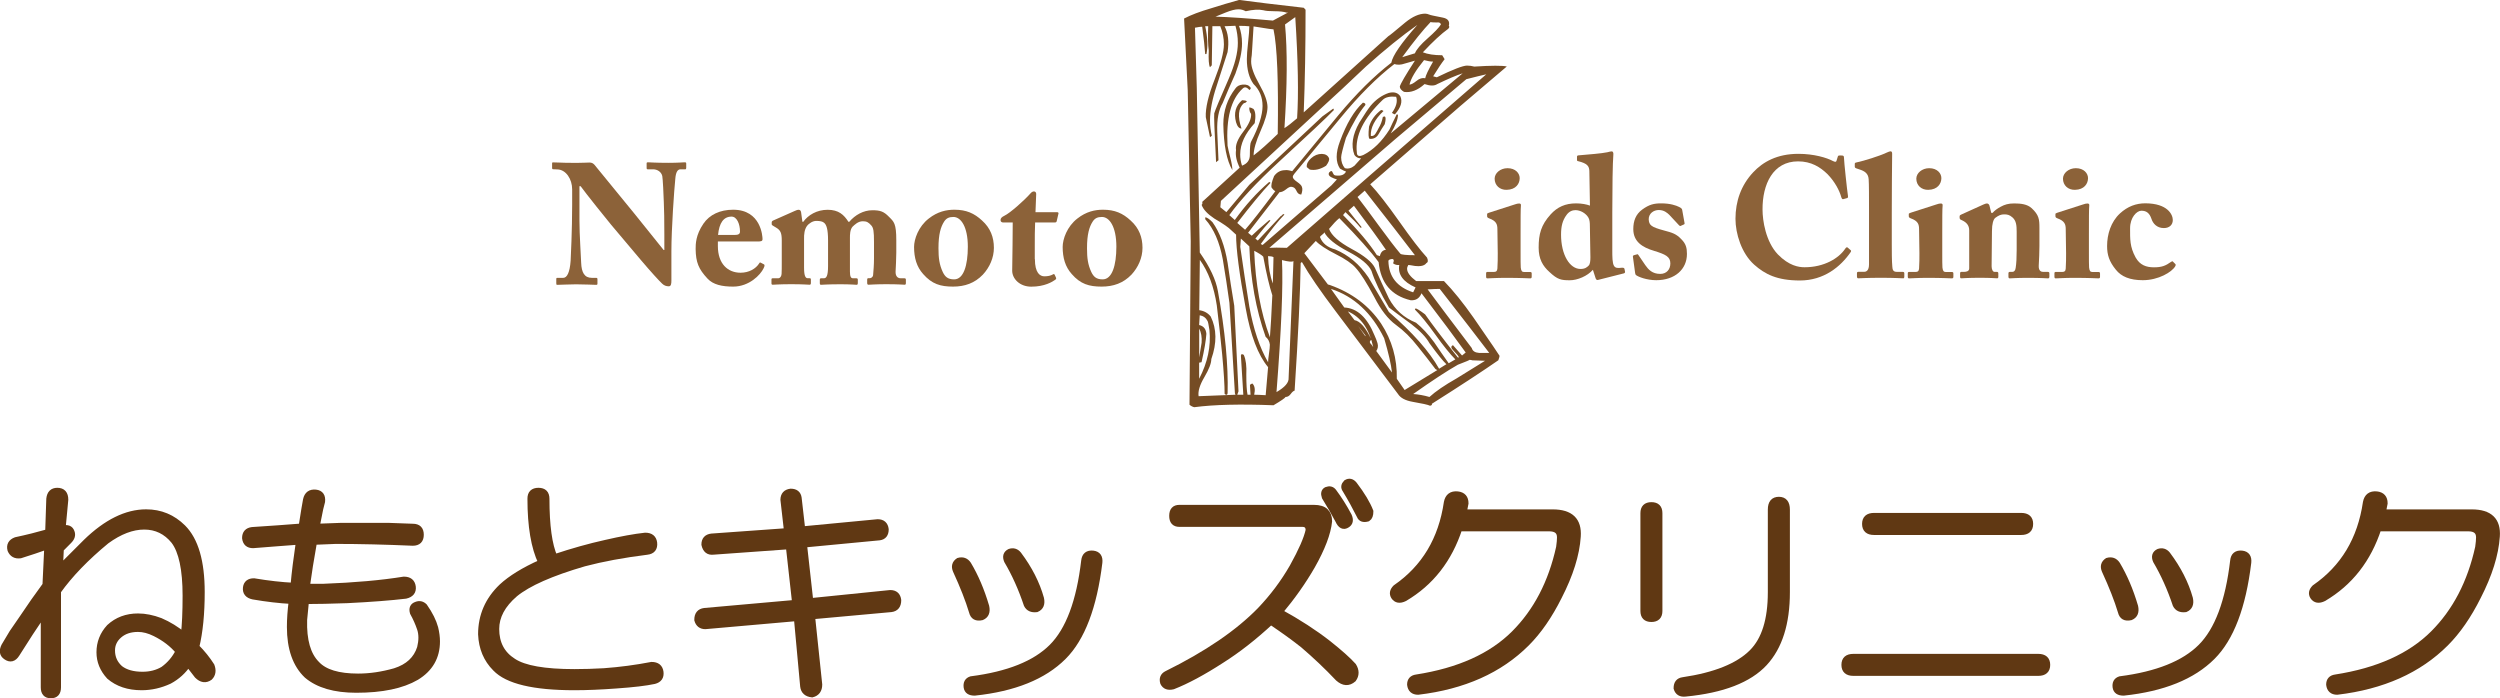 <?xml version="1.0" encoding="utf-8"?>
<!-- Generator: Adobe Illustrator 27.9.4, SVG Export Plug-In . SVG Version: 9.03 Build 54784)  -->
<svg version="1.1" id="レイヤー_1" xmlns="http://www.w3.org/2000/svg" xmlns:xlink="http://www.w3.org/1999/xlink" x="0px"
	 y="0px" viewBox="0 0 424.97 118.71" style="enable-background:new 0 0 424.97 118.71;" xml:space="preserve">
<style type="text/css">
	.st0{fill:#603813;stroke:#603813;}
	.st1{fill:#754C24;}
	.st2{fill:#8C6239;}
</style>
<g>
	<path class="st0" d="M8.37,84.79c0.1-0.92,0.56-1.37,1.37-1.37c0.92,0,1.37,0.51,1.37,1.53l-0.46,4.88c0.81-0.2,1.32,0,1.53,0.61
		c0.2,0.51,0.05,1.02-0.46,1.52l-1.37,1.38l-0.15,3.2l4.42-4.42c3.46-3.36,6.87-5.04,10.22-5.04c2.44,0,4.52,0.87,6.26,2.59
		c2.14,2.14,3.2,5.8,3.2,10.99c0,3.66-0.31,6.76-0.92,9.3c1.02,1.02,1.88,2.09,2.59,3.21c0.31,0.81,0.2,1.48-0.3,1.98
		c-0.71,0.51-1.43,0.4-2.14-0.31l-1.53-1.98c-0.82,1.22-1.88,2.19-3.2,2.9c-1.53,0.71-3.1,1.07-4.73,1.07
		c-2.24,0-4.07-0.61-5.49-1.83c-1.12-1.22-1.68-2.59-1.68-4.12c0-1.62,0.56-3.05,1.68-4.27c1.32-1.22,2.95-1.83,4.88-1.83
		c1.22,0,2.49,0.26,3.81,0.76c1.42,0.61,2.75,1.43,3.97,2.44c0.2-1.73,0.3-3.97,0.3-6.71c0-4.47-0.66-7.58-1.98-9.31
		c-1.32-1.62-3-2.44-5.04-2.44c-2.04,0-4.17,0.81-6.41,2.44c-3.46,2.85-6.21,5.7-8.24,8.54v16.33c0,0.92-0.41,1.37-1.22,1.37
		c-0.82,0-1.22-0.46-1.22-1.37v-12.66c-1.53,2.24-3.05,4.58-4.58,7.02c-0.51,0.81-1.12,0.97-1.83,0.46
		c-0.61-0.41-0.71-1.02-0.31-1.83l1.37-2.29l1.68-2.44l1.98-2.9l1.98-2.75l0.31-6.56c-1.43,0.51-2.95,1.02-4.58,1.53
		c-0.82,0.1-1.37-0.2-1.68-0.92c-0.21-0.81,0.1-1.37,0.92-1.68c1.93-0.41,3.76-0.87,5.49-1.37L8.37,84.79z M20.27,107.98
		c-0.82,0.71-1.22,1.58-1.22,2.59c0,1.22,0.46,2.24,1.37,3.05c0.92,0.71,2.19,1.07,3.81,1.07c1.32,0,2.49-0.3,3.51-0.91
		c1.12-0.81,1.98-1.83,2.59-3.05c-1.02-1.22-2.34-2.24-3.97-3.05c-1.02-0.51-1.98-0.76-2.9-0.76
		C22.16,106.92,21.09,107.27,20.27,107.98z"/>
	<path class="st0" d="M52.01,84.95c0.2-0.92,0.76-1.32,1.68-1.22c0.81,0.1,1.17,0.61,1.07,1.53l-0.31,1.22l-0.61,3.05l4.12-0.15
		h8.09l4.12,0.15c0.92,0,1.37,0.46,1.37,1.37c0,0.92-0.46,1.37-1.37,1.37c-4.58-0.2-8.95-0.31-13.12-0.31l-3.66,0.15
		c-0.51,2.85-0.92,5.39-1.22,7.63h2.75c5.39-0.2,9.97-0.61,13.73-1.22c0.92,0,1.42,0.41,1.53,1.22c0.1,0.81-0.31,1.32-1.22,1.53
		c-2.54,0.3-5.85,0.56-9.92,0.76c-2.85,0.1-5.19,0.15-7.02,0.15l-0.31,3.2c-0.1,3.46,0.61,5.95,2.14,7.48
		c1.32,1.43,3.66,2.14,7.02,2.14c2.03,0,4.12-0.31,6.26-0.92c2.24-0.71,3.66-2.03,4.27-3.97c0.3-1.22,0.3-2.29,0-3.21
		c-0.31-0.92-0.71-1.83-1.22-2.75c-0.21-0.71,0-1.17,0.61-1.37c0.51-0.2,0.97-0.1,1.37,0.3c0.92,1.32,1.53,2.54,1.83,3.66
		c0.2,0.82,0.3,1.58,0.3,2.29c0,2.65-1.17,4.68-3.51,6.1c-2.44,1.42-5.85,2.13-10.22,2.13c-3.66,0-6.46-0.81-8.39-2.44
		c-1.93-1.83-2.9-4.58-2.9-8.24c0-1.32,0.1-2.8,0.31-4.42c-2.04-0.1-4.22-0.36-6.56-0.76c-0.92-0.2-1.32-0.71-1.22-1.53
		c0.1-0.71,0.56-1.07,1.37-1.07c2.44,0.41,4.68,0.66,6.71,0.76c0.2-2.24,0.51-4.73,0.92-7.48l-3.97,0.3l-3.81,0.3
		c-0.82,0-1.27-0.4-1.37-1.22c0-0.81,0.41-1.27,1.22-1.37l4.42-0.3l3.97-0.3l0.46-2.9L52.01,84.95z"/>
	<path class="st0" d="M91.53,83.42c0.92,0,1.37,0.46,1.37,1.37c0,4.58,0.46,7.88,1.37,9.92c3.05-1.02,5.95-1.83,8.7-2.44
		c2.64-0.61,4.88-1.02,6.71-1.22c0.92,0,1.42,0.41,1.53,1.22c0.1,0.91-0.31,1.43-1.22,1.53c-4.07,0.51-7.63,1.17-10.68,1.98
		c-5.6,1.63-9.51,3.36-11.75,5.19c-2.14,1.83-3.2,3.81-3.2,5.95c0,2.44,0.97,4.27,2.9,5.49c1.83,1.22,5.29,1.83,10.38,1.83
		c1.63,0,3.3-0.05,5.03-0.15c2.75-0.2,5.44-0.56,8.09-1.07c0.92,0,1.42,0.41,1.53,1.22c0.1,0.81-0.25,1.32-1.07,1.53
		c-1.43,0.31-3.56,0.56-6.41,0.76c-2.65,0.2-5.04,0.3-7.17,0.3c-6.92,0-11.39-1.07-13.43-3.21c-1.53-1.53-2.34-3.46-2.44-5.8
		c0-3.15,1.17-5.85,3.51-8.09c1.53-1.42,3.76-2.8,6.71-4.12c-1.22-2.54-1.83-6.15-1.83-10.83C90.15,83.88,90.61,83.42,91.53,83.42z"
		/>
	<path class="st0" d="M134.4,83.57c0.81,0,1.27,0.36,1.37,1.07l0.61,5.34l12.82-1.22c0.81,0,1.27,0.41,1.37,1.22
		c0,0.82-0.36,1.27-1.07,1.37l-12.82,1.22l1.07,9.61l13.58-1.38c0.81,0,1.27,0.41,1.37,1.22c0,0.92-0.41,1.43-1.22,1.53l-13.43,1.22
		l1.22,11.6c0,0.91-0.41,1.47-1.22,1.68c-0.92-0.1-1.43-0.56-1.53-1.37l-1.07-11.6l-15.56,1.37c-0.71,0-1.17-0.36-1.37-1.07
		c0-0.92,0.4-1.42,1.22-1.53l15.41-1.37l-1.07-9.61l-12.82,0.92c-0.82,0.1-1.32-0.3-1.53-1.22c0-0.81,0.41-1.27,1.22-1.37
		l12.82-0.92l-0.61-5.34C133.18,84.13,133.59,83.68,134.4,83.57z"/>
	<path class="st0" d="M162.93,95.32c0.71-0.2,1.27,0,1.68,0.61c1.22,2.04,2.24,4.42,3.05,7.17c0.2,0.92-0.05,1.53-0.76,1.83
		c-0.92,0.21-1.48-0.1-1.68-0.92c-0.61-2.03-1.53-4.37-2.75-7.02C162.17,96.29,162.32,95.73,162.93,95.32z M185.82,94.1
		c0.81,0.1,1.17,0.61,1.07,1.53c-0.92,7.53-2.95,12.87-6.1,16.02c-3.36,3.36-8.39,5.39-15.11,6.1c-0.82,0-1.27-0.3-1.37-0.92
		c-0.1-0.71,0.15-1.17,0.76-1.37c6.31-0.81,10.88-2.64,13.73-5.49c2.85-2.85,4.68-7.73,5.49-14.65
		C184.39,94.41,184.9,94,185.82,94.1z M171.63,93.79c0.61-0.2,1.12-0.05,1.53,0.46c1.83,2.44,3.1,4.94,3.81,7.48
		c0.2,0.92-0.05,1.53-0.76,1.83c-0.81,0.1-1.37-0.15-1.68-0.76c-0.92-2.75-2.04-5.24-3.36-7.48
		C170.87,94.61,171.02,94.1,171.63,93.79z"/>
	<path class="st0" d="M223.35,86.32c0.91,0,1.58,0.21,1.98,0.61c0.41,0.41,0.61,0.97,0.61,1.68c-0.21,2.04-1.17,4.58-2.9,7.63
		c-1.53,2.65-3.36,5.24-5.49,7.78c3.15,1.73,5.9,3.51,8.24,5.34c1.93,1.53,3.36,2.8,4.27,3.81c0.51,0.81,0.51,1.58,0,2.29
		c-0.82,0.71-1.68,0.66-2.59-0.15c-1.93-2.04-3.92-3.91-5.95-5.65c-1.53-1.22-3.36-2.54-5.49-3.97c-2.85,2.65-5.65,4.83-8.39,6.56
		c-3.15,2.04-5.9,3.51-8.24,4.43c-0.82,0.2-1.37,0-1.68-0.61c-0.21-0.71,0-1.22,0.61-1.53c6.81-3.36,12.1-6.96,15.87-10.83
		c2.14-2.24,3.97-4.68,5.49-7.32c1.53-2.75,2.44-4.83,2.75-6.26c0-0.71-0.36-1.07-1.07-1.07h-20.9c-0.82,0-1.22-0.46-1.22-1.37
		c0-0.91,0.4-1.37,1.22-1.37H223.35z M225.18,84.49c-0.21-0.61-0.1-1.02,0.31-1.22c0.51-0.2,0.92-0.1,1.22,0.3
		c0.91,1.22,1.78,2.59,2.59,4.12c0.31,0.71,0.2,1.22-0.3,1.53c-0.61,0.41-1.12,0.15-1.53-0.76C226.76,87.13,226,85.81,225.18,84.49z
		 M228.69,83.27c-0.3-0.41-0.25-0.81,0.15-1.22c0.51-0.31,0.96-0.2,1.37,0.3c1.32,1.73,2.24,3.26,2.75,4.58
		c0,0.61-0.15,1.02-0.46,1.22c-0.71,0.2-1.17,0.05-1.37-0.46C230.42,86.27,229.61,84.79,228.69,83.27z"/>
	<path class="st0" d="M247.76,84.03c0.92,0.1,1.37,0.61,1.37,1.53l-0.3,1.53h15.11c3.05,0,4.47,1.37,4.27,4.12
		c-0.2,3.05-1.27,6.46-3.2,10.22c-1.63,3.26-3.46,5.9-5.49,7.93c-4.58,4.58-10.73,7.32-18.46,8.24c-0.82,0-1.27-0.41-1.37-1.22
		c0-0.71,0.36-1.12,1.07-1.22c7.22-1.12,12.76-3.61,16.63-7.48c3.76-3.76,6.31-8.64,7.63-14.65c0.1-0.71,0.15-1.27,0.15-1.68
		c0-1.02-0.61-1.53-1.83-1.53h-15.26c-1.73,5.29-4.83,9.26-9.31,11.9c-0.82,0.41-1.43,0.3-1.83-0.3c-0.31-0.51-0.21-1.02,0.3-1.53
		c4.88-3.36,7.78-8.19,8.7-14.5C246.14,84.39,246.75,83.93,247.76,84.03z"/>
	<path class="st0" d="M280.72,85.86c0.92,0,1.37,0.46,1.37,1.37v16.63c0,0.91-0.46,1.37-1.37,1.37c-0.92,0-1.37-0.46-1.37-1.37
		V87.23C279.35,86.32,279.81,85.86,280.72,85.86z M302.39,84.95c0.91,0,1.37,0.56,1.37,1.68v14.04c0,5.29-1.27,9.3-3.81,12.05
		c-2.65,2.85-7.12,4.58-13.43,5.19c-0.82,0.1-1.32-0.21-1.53-0.92c0-0.82,0.36-1.27,1.07-1.37c5.49-0.81,9.41-2.39,11.75-4.73
		c2.14-2.13,3.2-5.54,3.2-10.22V86.62C301.01,85.51,301.47,84.95,302.39,84.95z"/>
	<path class="st0" d="M346.48,111.65c1.01,0,1.53,0.46,1.53,1.37c0,0.91-0.51,1.37-1.53,1.37h-31.43c-1.02,0-1.53-0.46-1.53-1.37
		c0-0.92,0.51-1.37,1.53-1.37H346.48z M343.58,87.69c1.02,0,1.53,0.46,1.53,1.37c0,0.92-0.51,1.38-1.53,1.38h-25.02
		c-1.02,0-1.53-0.46-1.53-1.38c0-0.91,0.51-1.37,1.53-1.37H343.58z"/>
	<path class="st0" d="M358.23,95.32c0.71-0.2,1.27,0,1.68,0.61c1.22,2.04,2.24,4.42,3.05,7.17c0.2,0.92-0.05,1.53-0.76,1.83
		c-0.92,0.21-1.48-0.1-1.68-0.92c-0.61-2.03-1.53-4.37-2.75-7.02C357.47,96.29,357.62,95.73,358.23,95.32z M381.12,94.1
		c0.81,0.1,1.17,0.61,1.07,1.53c-0.91,7.53-2.95,12.87-6.1,16.02c-3.36,3.36-8.39,5.39-15.1,6.1c-0.82,0-1.27-0.3-1.37-0.92
		c-0.1-0.71,0.15-1.17,0.76-1.37c6.3-0.81,10.88-2.64,13.73-5.49c2.85-2.85,4.68-7.73,5.49-14.65C379.69,94.41,380.2,94,381.12,94.1
		z M366.93,93.79c0.61-0.2,1.12-0.05,1.53,0.46c1.83,2.44,3.1,4.94,3.81,7.48c0.2,0.92-0.05,1.53-0.76,1.83
		c-0.82,0.1-1.37-0.15-1.68-0.76c-0.92-2.75-2.04-5.24-3.36-7.48C366.16,94.61,366.31,94.1,366.93,93.79z"/>
	<path class="st0" d="M404,84.03c0.92,0.1,1.37,0.61,1.37,1.53l-0.3,1.53h15.1c3.05,0,4.48,1.37,4.27,4.12
		c-0.21,3.05-1.27,6.46-3.2,10.22c-1.63,3.26-3.46,5.9-5.49,7.93c-4.58,4.58-10.73,7.32-18.46,8.24c-0.82,0-1.27-0.41-1.37-1.22
		c0-0.71,0.36-1.12,1.07-1.22c7.22-1.12,12.76-3.61,16.63-7.48c3.76-3.76,6.31-8.64,7.63-14.65c0.1-0.71,0.15-1.27,0.15-1.68
		c0-1.02-0.61-1.53-1.83-1.53h-15.26c-1.73,5.29-4.83,9.26-9.31,11.9c-0.82,0.41-1.43,0.3-1.83-0.3c-0.31-0.51-0.21-1.02,0.3-1.53
		c4.88-3.36,7.78-8.19,8.7-14.5C402.37,84.39,402.98,83.93,404,84.03z"/>
</g>
<g>
	<path class="st1" d="M256.14,11.3l-7.91,6.73l-15.31,13.3c1.3,1.38,2.94,3.49,4.93,6.31c1.99,2.83,3.56,4.88,4.73,6.15
		c0.21,0.5,0.17,0.8-0.1,0.92c-0.2,0.28-0.51,0.44-0.92,0.5c-0.21,0.05-0.55,0.05-1.03,0c-0.62-0.11-1-0.17-1.13-0.17
		c-0.14,0.22-0.21,0.44-0.21,0.66c0,0.61,0.51,1.3,1.54,2.08h4.73c1.57,1.61,3.25,3.69,5.03,6.23c2.95,4.27,4.42,6.43,4.42,6.48
		c0,0.11-0.07,0.36-0.21,0.75c-2.47,1.72-6.23,4.19-11.3,7.4c0.07,0.17-0.04,0.28-0.31,0.33c-0.34-0.17-1.34-0.39-2.98-0.67
		c-1.23-0.22-2.05-0.66-2.47-1.33l-10.58-14.04c-2.6-3.44-4.52-6.23-5.75-8.39l-0.21,0.17c-0.07,4.88-0.41,12.1-1.03,21.69
		c-0.21,0.05-0.43,0.25-0.67,0.58c-0.24,0.33-0.53,0.5-0.87,0.5c-0.07,0.17-0.75,0.64-2.05,1.41c-5.69-0.22-10.17-0.11-13.46,0.33
		c-0.27-0.05-0.55-0.19-0.82-0.42l0.21-27.76l-0.51-25.68l-0.62-12.21c1.16-0.61,2.71-1.19,4.62-1.75c1.57-0.5,3.15-0.97,4.73-1.41
		c2.46,0.33,6.13,0.78,10.99,1.33l0.31,0.33c0,6.26-0.1,12.08-0.31,17.45L236,6.15c0.14-0.05,1.09-0.83,2.88-2.33
		c1.23-1,2.36-1.5,3.39-1.5c0.2,0,0.44,0.06,0.72,0.17c0.07,0.06,0.82,0.22,2.26,0.5c0.89,0.17,1.23,0.64,1.03,1.41
		c0.14,0.11,0.1,0.28-0.1,0.5c-1.16,0.83-2.6,2.16-4.31,3.99c0.82,0.33,1.92,0.5,3.29,0.5l0.41,0.67c-0.48,0.61-1.13,1.58-1.95,2.91
		l0.62,0.17c2.74-1.33,4.45-1.99,5.14-1.99c0.41,0,0.82,0.06,1.23,0.17C253.54,11.13,255.39,11.13,256.14,11.3z M215.56,62.41
		c-1.71-2.05-2.98-5.37-3.8-9.97c-1.09-5.87-1.64-10.06-1.64-12.55l-0.82-0.75c-0.41-0.44-1.37-1.11-2.88-1.99
		c-1.17-0.78-1.89-1.55-2.16-2.33c0.14-0.11,0.17-0.28,0.1-0.5c1.44-1.33,3.56-3.27,6.37-5.82c-0.55-1.11-0.75-2.11-0.62-2.99
		c-0.14-0.83,0.27-1.87,1.23-3.12c0.96-1.25,1.4-2.26,1.33-3.04c-0.21-0.22-0.31-0.58-0.31-1.08c0.21,0,0.44,0.08,0.72,0.25
		c0.34,0.44,0.41,1.25,0.21,2.41c-1.64,1.77-2.47,3.54-2.47,5.32c0,0.66,0.1,1.3,0.31,1.91c0.89-0.33,1.33-0.94,1.33-1.83
		c0-1.27,0.07-2.02,0.21-2.24c1.3-2.49,1.95-4.52,1.95-6.07c0-1.5-0.51-2.74-1.54-3.74c-0.75-1.05-1.13-2.46-1.13-4.24
		c0-0.61,0.07-1.55,0.21-2.83c0.14-1.27,0.21-2.19,0.21-2.74c-0.41-0.05-1-0.08-1.75-0.08c0.34,0.94,0.51,1.94,0.51,2.99
		c0,1.44-0.38,3.16-1.13,5.15c-0.76,1.66-1.47,3.33-2.16,4.99c-0.69,1.16-0.99,2.77-0.92,4.82l0.21,4.9l-0.41,0.33
		c-0.27-5.21-0.38-7.98-0.31-8.31c0.14-0.5,0.96-2.46,2.47-5.9c1.03-2.38,1.54-4.4,1.54-6.07c0-1-0.14-1.96-0.41-2.91l-1.85,0.08
		c0.62,1.16,0.79,2.63,0.51,4.4c-0.62,1.94-1.23,3.85-1.85,5.73c-0.76,2.27-1.13,4.24-1.13,5.9c0,0.89,0.1,1.75,0.31,2.58
		l-0.31,0.25l-0.72-3.41c-0.07-1.55,0.43-3.67,1.49-6.36c1.06-2.69,1.59-4.7,1.59-6.02c0-1.05-0.2-2.08-0.62-3.08
		c-0.27,0-0.72,0-1.34,0l-0.1,6.65l-0.31,0.33c-0.2-0.39-0.27-1.33-0.2-2.82c-0.14-0.94-0.17-2.33-0.1-4.16h-0.51
		c0.41,1.88,0.48,3.46,0.21,4.74h-0.21c-0.07-1.05-0.24-2.6-0.51-4.65c-0.27,0-0.69,0.06-1.23,0.17l0.31,10.22l0.51,28
		c1.71,2.44,2.74,4.63,3.08,6.56c1.23,6.81,1.78,12.6,1.65,17.37l-0.1,0.25c-0.21,0-0.34-0.05-0.41-0.17c0-1.5-0.14-3.71-0.41-6.65
		c-0.27-2.77-0.58-5.57-0.92-8.39c-0.48-3.16-1.44-5.73-2.88-7.73l-0.1,8.56c0.82,0.11,1.47,0.47,1.95,1.08
		c1.03,2.11,1.06,4.52,0.1,7.23c0,0.72-0.4,1.74-1.18,3.07c-0.79,1.33-1.11,2.41-0.98,3.24l6.27-0.25l-0.1-0.25
		c-0.2-3.38-0.51-8.5-0.93-15.37c-0.34-2.49-0.72-4.96-1.13-7.4c-0.55-2.94-1.54-5.21-2.98-6.81v-0.33c0.27,0,0.68,0.28,1.23,0.83
		c1.23,1.72,2.09,4.02,2.57,6.9c0.34,2.44,0.72,4.88,1.13,7.31l0.72,14.54l-0.21,0.58c0.62,0,0.96,0,1.03,0l-0.41-6.65l0.1-0.25
		c0.2,0,0.34,0.06,0.41,0.17c0.34,0.78,0.48,1.88,0.41,3.32c0,1.61,0.07,2.74,0.21,3.41h0.51l-0.1-1.66
		c0.07-0.11,0.21-0.19,0.41-0.25c0.41,0.39,0.51,1.03,0.31,1.91c0.48,0,1.13,0.03,1.95,0.08L215.56,62.41z M205.59,56.09
		c-0.14-0.89-0.24-1.38-0.31-1.5c-0.27-0.55-0.72-0.89-1.34-1l-0.1,1.66c0.75,0.17,1.16,0.66,1.23,1.5
		c-0.07,1.11-0.34,2.71-0.82,4.82l-0.41,0.08v2.74C205.28,61.63,205.87,58.87,205.59,56.09z M203.85,60.75
		c0.14-0.83,0.27-1.66,0.41-2.49c0.07-0.94-0.07-1.75-0.41-2.41V60.75z M219.36,1.91c-0.07,0.11-0.27,0.2-0.62,0.25
		c-0.48-0.17-1.17-0.25-2.05-0.25c-0.89,0-1.54-0.05-1.95-0.17c-0.76-0.17-1.75-0.11-2.98,0.17c-0.41-0.22-0.82-0.33-1.23-0.33
		c-0.55,0-1.27,0.18-2.16,0.54c-0.89,0.36-1.47,0.6-1.75,0.71c2.19,0.06,5.45,0.28,9.76,0.67L219.36,1.91z M240.93,4.24
		c-2.6,1.83-5.51,4.18-8.73,7.06c-2.67,2.55-5.38,5.07-8.12,7.56l-16.54,15.29l-0.1,1.08l1.03,0.83l3.9-4.65l12.43-11.63l1.85-1.33
		l0.1,0.25c-1.23,1.28-4.35,4.21-9.35,8.81c-3.84,3.55-6.64,6.57-8.43,9.06l0.93,0.83c1.78-2.49,3.73-4.65,5.86-6.48l0.21,0.16
		c-1.37,1.44-3.25,3.71-5.65,6.82l1.33,1.16c1.03-1.16,2.74-3.35,5.14-6.56c-0.21-0.11-0.41-0.3-0.62-0.58c-0.14-0.33,0-1,0.41-1.99
		c0.48-0.66,1.1-1,1.85-1c0.27-0.05,0.68,0,1.23,0.17c2.6-3.16,5.2-6.32,7.81-9.47c3.08-3.71,6.1-6.7,9.04-8.97
		C236.72,9.47,238.19,7.34,240.93,4.24z M212.58,14.88c0.07,0.17,0,0.3-0.21,0.42c-0.41-0.5-0.79-0.58-1.13-0.25
		c-1.99,1.83-2.84,5.07-2.57,9.72c0.07,0.39,0.22,1.05,0.46,1.99c0.24,0.94,0.36,1.66,0.36,2.16c-0.96-1.61-1.47-4.21-1.54-7.81
		c0-2.27,0.68-4.29,2.05-6.07c0.27-0.39,0.68-0.61,1.23-0.66C211.86,14.32,212.3,14.49,212.58,14.88z M211.96,17.2
		c-0.14,0.22-0.31,0.33-0.51,0.33c-0.96,0.83-1.1,2.27-0.41,4.32c-0.41,0-0.72-0.36-0.93-1.08c-0.41-1.55-0.07-2.8,1.03-3.74
		C211.48,17.04,211.76,17.09,211.96,17.2z M215.56,61.58c0-0.28,0.05-0.76,0.15-1.46c0.1-0.69,0.15-1.21,0.15-1.54
		c-0.07-0.55-0.31-1-0.72-1.33c-1.64-4.6-2.57-9.72-2.77-15.37l-1.44-1.33l-0.1,1.41c0.48,3.38,0.99,6.76,1.54,10.14
		C213.06,55.93,214.12,59.08,215.56,61.58z M248.64,12.46c-1.03,0.33-2.47,0.94-4.32,1.83c-0.48,0.33-1.2,0.33-2.16,0
		c-1.16,1.05-2.33,1.5-3.49,1.33c-0.48-0.28-0.72-0.58-0.72-0.91c0.14-0.5,0.99-1.97,2.57-4.4l-1.75,0.5
		c-0.62,0.22-1.2,0.25-1.75,0.08c-2.95,2.27-6,5.32-9.14,9.14c-5.07,6.15-7.69,9.32-7.86,9.51c-0.17,0.2-0.26,0.38-0.26,0.54
		c0,0.22,0.24,0.5,0.72,0.83c0.48,0.33,0.75,0.61,0.82,0.83c0.14,0.33,0.1,0.78-0.1,1.33c-0.34,0-0.6-0.18-0.77-0.54
		c-0.17-0.36-0.34-0.58-0.51-0.66c-0.17-0.08-0.32-0.12-0.46-0.12c-0.21,0-0.5,0.15-0.88,0.46c-0.38,0.3-0.74,0.46-1.08,0.46
		l-5.34,6.9l0.62,0.5c0.62-0.61,1.61-1.5,2.98-2.66l0.21,0.08c-0.62,0.66-1.47,1.69-2.57,3.07l0.41,0.33l3.9-4.16
		c0.07,0,0.17-0.08,0.31-0.25c0.14-0.11,0.24-0.11,0.31,0c-1.03,1.05-2.36,2.71-4.01,4.99c0.07,0.06,0.17,0.11,0.31,0.17
		l11.71-10.14l0.92-1l-0.51-0.17c-0.76-0.28-1.03-0.61-0.82-1c0.14-0.17,0.27-0.25,0.41-0.25c0.07,0,0.16,0.12,0.26,0.37
		c0.1,0.25,0.26,0.38,0.46,0.38c0.89,0.11,1.47-0.11,1.75-0.67c-0.2-0.05-0.55-0.22-1.03-0.5c-0.75-1.11-0.75-2.66,0-4.65
		c1.1-2.99,2.4-5.18,3.9-6.56c0.34,0.05,0.48,0.2,0.41,0.41c-1.03,1.22-2.12,3.08-3.29,5.57c-0.55,1.83-0.82,2.94-0.82,3.32
		c0,0.72,0.21,1.33,0.62,1.83c0.55,0.17,1.09,0.03,1.64-0.41c0.34-0.39,0.72-0.8,1.13-1.25c-0.48,0-0.86-0.19-1.13-0.58
		c-0.62-1.61-0.34-3.43,0.82-5.48c0.89-1.44,1.54-2.41,1.95-2.91c0.89-1.05,1.92-1.77,3.08-2.16c0.89-0.22,1.54-0.03,1.95,0.58
		c0.41,0.89,0.1,1.91-0.92,3.07c-0.07,0-0.24-0.08-0.51-0.25c0.75-1.05,0.99-1.97,0.72-2.74c-1.03-0.11-1.78,0.06-2.26,0.5
		c-3.29,3.16-4.76,6.15-4.42,8.97c0,0.61,0.38,0.75,1.13,0.41c1.64-0.83,3.12-2.27,4.42-4.32c0.27-0.61,0.68-1.47,1.23-2.58
		l0.21,0.08c0,0.78-0.41,1.83-1.23,3.16l0.31-0.25L248.64,12.46z M217.2,22.77c0.14-8.97-0.1-14.9-0.72-17.78l-0.72-0.08
		c-0.62-0.11-1.51-0.25-2.67-0.42c-0.2,3.32-0.31,4.96-0.31,4.9c-0.07,0.39-0.1,0.75-0.1,1.08c0,0.94,0.46,2.23,1.39,3.87
		c0.93,1.63,1.39,2.92,1.39,3.86c0,0.94-0.39,2.3-1.18,4.07c-0.79,1.77-1.18,3.16-1.18,4.15C214.12,25.65,215.49,24.43,217.2,22.77z
		 M216.28,50.19c-0.48-1.44-1-3.63-1.54-6.56c-0.27-0.28-0.79-0.61-1.54-1c0.21,5.6,1.1,10.5,2.67,14.71
		C216,55.73,216.14,53.35,216.28,50.19z M216.48,43.71c-0.21-0.11-0.51-0.17-0.93-0.17c0.07,1.83,0.34,3.38,0.82,4.65L216.48,43.71z
		 M252.65,12.63c-0.75,0.17-1.88,0.44-3.39,0.83L237.24,23.6l-21.47,18.53c0.62-0.05,1.61-0.05,2.98,0
		C226.28,35.54,237.58,25.71,252.65,12.63z M219.87,44.38c-0.21,0.17-0.86,0.11-1.95-0.17c0.21,4.32-0.1,11.8-0.93,22.44
		c1.44-0.83,2.12-1.63,2.06-2.41C219.6,51.22,219.87,44.6,219.87,44.38z M220.49,20.11c0.27-4.04,0.17-9.78-0.31-17.2l-1.74,1.25
		c0.41,4.43,0.38,10.3-0.1,17.62C218.88,21.44,219.6,20.89,220.49,20.11z M244.32,62.91l-0.31-0.17c-0.96-1.27-1.95-2.55-2.98-3.82
		c-1.16-1.5-2.41-2.73-3.75-3.7c-1.33-0.97-2.55-2.54-3.65-4.7c-1.3-2.44-2.36-4.1-3.18-4.99c-0.62-0.72-1.75-1.5-3.39-2.33
		c-1.64-0.83-2.77-1.58-3.39-2.24l-1.95,2.08l4.01,5.32l0.31,0.08c3.77,1.33,6.68,3.52,8.73,6.56c1.85,2.83,2.74,5.96,2.67,9.39
		l1.33,1.91L244.32,62.91z M225.93,26.92c0.07,0.28-0.1,0.7-0.51,1.25c-0.96,0.61-1.88,0.83-2.77,0.66
		c-0.07-0.05-0.24-0.19-0.51-0.42c-0.07-0.5,0.17-1,0.72-1.5c0.55-0.5,1.16-0.75,1.85-0.75C225.32,26.18,225.73,26.43,225.93,26.92z
		 M245.87,61.91c-0.55-0.5-1.51-1.69-2.88-3.57c-0.55-1-1.58-2.08-3.08-3.24c-2.26-1.66-3.53-2.6-3.8-2.83
		c-1.44-2.44-2.43-4.51-2.98-6.23c-0.48-1.05-1.8-2.15-3.96-3.28c-2.16-1.13-3.51-2.23-4.06-3.28c0,0.11-0.12,0.25-0.36,0.42
		c-0.24,0.17-0.36,0.3-0.36,0.42c0.41,1.05,1.27,1.74,2.57,2.08c2.26,0.94,4.14,2.52,5.65,4.74c1.16,1.99,2.33,3.96,3.49,5.9
		c4.04,3.49,6.88,6.7,8.53,9.64L245.87,61.91z M249.15,59.92c-1.58-2.21-4.08-5.57-7.5-10.05c-0.07,0.05-0.1,0.11-0.1,0.17
		c-0.34,0.72-0.92,1.05-1.75,1c-3.29-0.78-5.1-2.94-5.45-6.48c-1.3-1.77-3.53-4.27-6.68-7.48c-0.48,0.39-1.06,1-1.75,1.83
		c0.41,1.11,1.7,2.24,3.85,3.41c2.16,1.16,3.48,2.24,3.96,3.24c0.75,1.72,1.54,3.44,2.36,5.15c1.03,1.94,2.57,3.32,4.62,4.15
		c1.03,0.83,2.06,1.94,3.08,3.32c0.82,1.22,1.64,2.41,2.47,3.57l1.13-0.66c-0.89-0.89-2.02-2.29-3.39-4.2
		c-1.37-1.91-2.54-3.34-3.49-4.28l0.1-0.17c0.14-0.05,0.68,0.28,1.64,1c1.16,1.66,3.01,4.1,5.55,7.31h0.21
		c-0.14-0.28-0.38-0.58-0.72-0.91l-0.51-0.58c-0.14-0.28-0.07-0.47,0.21-0.58c0.34,0.39,0.86,0.97,1.54,1.75L249.15,59.92z
		 M236.62,63.32c-0.14-1.33-0.58-3.27-1.33-5.82c-2.12-4.32-5.14-7.12-9.04-8.39l2.26,3.16c2.19,0.11,3.9,1.69,5.14,4.74
		c0.2,0.44,0.38,0.88,0.51,1.33c0.14,0.5,0.07,0.94-0.21,1.33L236.62,63.32z M235.59,42.46c-1.17-1.72-2.98-4.21-5.44-7.48
		l-0.93,0.83l2.26,2.83l-0.2,0.08c-0.48-0.61-1.34-1.5-2.57-2.66l-0.41,0.5c2.6,2.6,4.52,4.88,5.75,6.81l0.51,0.17
		C234.7,42.88,235.04,42.52,235.59,42.46z M233.43,59c-0.68-3.1-2.12-5.12-4.31-6.07l1.13,1.49c0.96,0.17,1.92,1.28,2.88,3.33
		c-0.28,0.17-0.34,0.36-0.21,0.58C233.13,58.56,233.3,58.78,233.43,59z M240.52,43.38c-1.85-2.44-4.69-6.09-8.53-10.97l-1.23,1.08
		c0.82,1.05,2.02,2.66,3.59,4.82c1.58,2.16,2.81,3.77,3.7,4.82C238.19,43.29,239.01,43.38,240.52,43.38z M232.1,57.17v-0.17
		l-1.23-1.58L232.1,57.17z M235.39,21.11c-0.34,0.5-0.68,1.05-1.03,1.66c-0.34,0.61-0.86,0.89-1.54,0.83
		c-0.21-0.11-0.24-0.8-0.1-2.08c0.34-1.11,1.03-2.05,2.05-2.82c0.14,0,0.27,0.06,0.41,0.17c-1.51,1.44-2.23,2.86-2.16,4.24
		c0.34,0.06,0.62-0.08,0.82-0.42c0.21-0.33,0.38-0.64,0.51-0.91c0.34-0.55,0.58-1.19,0.72-1.91l0.31-0.08
		C235.59,19.89,235.59,20.33,235.39,21.11z M240.63,48.86c-2.12-0.94-3.05-2.21-2.77-3.82c-0.34,0.05-0.69-0.03-1.03-0.25
		c0-0.11,0.03-0.25,0.1-0.42c0-0.28-0.14-0.39-0.41-0.33c-0.34,0.06-0.51,0.17-0.51,0.33c0.07,2.66,1.47,4.43,4.21,5.32
		L240.63,48.86z M244.94,4.15c-0.07-0.28-0.31-0.39-0.72-0.33c-0.62,0-0.96-0.03-1.03-0.08c-1.23,1.27-2.84,3.27-4.83,5.98
		l2.16-0.66c0.27-0.67,0.99-1.51,2.16-2.54C243.84,5.5,244.6,4.71,244.94,4.15z M243.61,10.47c-0.41,0-0.93-0.08-1.54-0.25
		c-1.44,1.77-2.26,3.16-2.47,4.16c0.27,0,0.67-0.21,1.18-0.62c0.51-0.42,1.01-0.57,1.49-0.46
		C242.34,12.85,242.78,11.91,243.61,10.47z M252.44,61.33l-2.16-0.08c-0.14-0.05-0.31-0.08-0.51-0.08c0.14,0-0.51,0.28-1.95,0.83
		c-1.85,1.05-4.38,2.71-7.6,4.98c0.89,0.06,1.81,0.22,2.77,0.5c1.03-0.94,2.57-2,4.62-3.16C250.14,62.77,251.76,61.77,252.44,61.33z
		 M253.16,60c-1.85-2.44-4.66-6.07-8.42-10.89c-0.48,0-1.17,0.03-2.06,0.08c1.64,2.22,4.14,5.54,7.5,9.97
		c0.13,0.5,0.55,0.78,1.23,0.83C252.51,60,253.09,60,253.16,60z"/>
</g>
<g>
	<path class="st2" d="M112.93,39.83c0-2.6-0.03-4.03-0.09-5.48c-0.03-1.14-0.17-4-0.26-4.43c-0.17-0.73-0.87-1.14-1.55-1.14h-0.93
		c-0.15,0-0.18-0.09-0.18-0.26v-0.73c0-0.14,0.03-0.2,0.26-0.2c0.32,0,1.25,0.09,3.41,0.09c1.75,0,2.45-0.09,2.77-0.09
		c0.26,0,0.29,0.06,0.29,0.23v0.7c0,0.14-0.03,0.26-0.15,0.26h-0.82c-0.5,0-0.79,0.5-0.88,1.55c-0.2,1.95-0.67,8.55-0.67,12.39v4.99
		c0,0.44-0.03,0.96-0.44,0.96c-0.44,0-0.82-0.14-1.14-0.46c-0.5-0.47-1.92-2.01-3.67-4.08c-2.1-2.48-4.43-5.28-4.99-5.92
		c-0.5-0.58-4.52-5.6-5.19-6.56H98.5v5.89c0,2.42,0.26,6.01,0.29,7.12c0.06,1.69,0.58,2.57,1.81,2.57h0.73
		c0.2,0,0.23,0.09,0.23,0.26v0.7c0,0.17-0.03,0.23-0.23,0.23c-0.29,0-2.04-0.09-3.41-0.09c-0.9,0-2.92,0.09-3.21,0.09
		c-0.12,0-0.15-0.06-0.15-0.26v-0.76c0-0.09,0.03-0.17,0.17-0.17h1.02c0.64,0,1.11-0.93,1.25-2.89c0.03-0.55,0.26-5.22,0.26-9.54
		v-2.62c0-1.72-1.05-3.35-2.51-3.38l-0.73-0.03c-0.15,0-0.17-0.12-0.17-0.2v-0.79c0-0.12,0.03-0.18,0.17-0.18
		c0.15,0,0.38,0.03,0.93,0.03c0.58,0.03,1.52,0.06,3.03,0.06c0.99,0,1.87-0.06,2.22-0.06c0.38,0,0.61,0.12,0.85,0.38
		c0.15,0.17,5.89,7.2,6.77,8.28c0.41,0.5,4.67,5.83,4.99,6.21h0.12V39.83z"/>
	<path class="st2" d="M122.03,41.05v0.79c0,3.03,1.72,4.52,3.85,4.52c1.43,0,2.6-0.67,3.18-1.6c0.06-0.15,0.17-0.18,0.29-0.09
		l0.5,0.26c0.12,0.06,0.2,0.21-0.06,0.7c-0.52,1.08-2.42,3.09-5.16,3.09c-1.87,0-3.41-0.32-4.37-1.37c-1.49-1.6-1.98-2.74-2.01-5.02
		c0-0.82,0-2.36,1.31-4.29c1.05-1.55,2.83-2.39,5.07-2.39c4.73,0,4.99,4.52,4.99,4.99c0,0.38-0.26,0.41-0.9,0.41H122.03z
		 M124.86,39.94c0.64,0,0.93-0.15,0.93-0.58c0-1.28-0.53-2.54-1.43-2.54c-1.37,0-2.1,1.08-2.3,3.12H124.86z"/>
	<path class="st2" d="M135.09,35.86c0.26-0.12,0.47-0.2,0.67-0.2c0.18,0,0.35,0.09,0.41,0.38l0.23,1.66h0.15
		c0.82-1.14,2.3-2.04,4.14-2.04c1.87,0,2.77,0.85,3.53,2.04h0.15c0.99-1.17,2.42-1.96,3.91-1.96c1.31,0,1.93,0.18,2.83,1.11
		c0.85,0.85,1.25,1.11,1.25,4v2.1c0,0.99-0.09,2.6-0.12,3.21c-0.03,0.82,0.38,1.14,0.85,1.14h0.58c0.26,0,0.32,0.06,0.32,0.26v0.55
		c0,0.2-0.06,0.29-0.2,0.29c-0.2,0-1.02-0.09-3.15-0.09c-1.75,0-2.8,0.09-3,0.09c-0.17,0-0.23-0.09-0.23-0.35v-0.5
		c0-0.21,0.09-0.26,0.17-0.26h0.26c0.2,0,0.55-0.15,0.58-0.55c0.06-0.67,0.15-1.72,0.15-2.8v-2.8c0-1.81-0.09-2.42-0.47-2.83
		c-0.47-0.52-0.76-0.7-1.43-0.7c-0.82,0-1.4,0.61-1.75,0.93c-0.44,0.5-0.44,1.43-0.44,1.84v5.78c0,0.85,0.17,1.14,0.5,1.14h0.52
		c0.26,0,0.32,0.06,0.32,0.26v0.53c0,0.23-0.06,0.32-0.2,0.32c-0.2,0-0.96-0.09-2.74-0.09c-2.16,0-3.15,0.09-3.32,0.09
		c-0.15,0-0.2-0.09-0.2-0.29v-0.53c0-0.23,0.03-0.29,0.29-0.29h0.41c0.41,0,0.7-0.38,0.7-2.07V40.9c0-2.01-0.29-2.68-0.64-3
		c-0.26-0.26-0.73-0.35-1.37-0.35c-0.58,0-1.25,0.41-1.6,0.9c-0.38,0.58-0.5,1.25-0.47,2.36v4.7c0,1.49,0.29,1.78,0.61,1.78h0.26
		c0.26,0,0.29,0.06,0.29,0.26v0.53c0,0.2-0.03,0.32-0.23,0.32c-0.26,0-1.05-0.09-3.12-0.09c-1.95,0-2.89,0.09-3.12,0.09
		c-0.17,0-0.23-0.06-0.23-0.26v-0.58c0-0.23,0.03-0.26,0.35-0.26h0.82c0.29,0,0.52-0.32,0.55-0.73c0.03-0.49,0.03-1.22,0.03-1.98
		V40.9c0-1.28-0.2-1.75-0.93-2.19l-0.58-0.35c-0.15-0.09-0.2-0.15-0.2-0.23v-0.35c0-0.09,0.06-0.2,0.17-0.26L135.09,35.86z"/>
	<path class="st2" d="M156.93,46.59c-1.11-1.23-1.55-2.77-1.55-4.61c0-1.31,0.73-3.47,2.51-4.84c1.49-1.17,2.98-1.49,4.35-1.49
		c2.01,0,3.38,0.61,4.7,1.84c1.43,1.28,2.01,2.86,2.01,4.64c0,1.69-0.73,3.32-1.87,4.55c-1.4,1.46-3.09,2.04-5.08,2.04
		C159.88,48.72,158.42,48.29,156.93,46.59z M164.52,41.93c0-3.38-1.17-5.05-2.45-5.05c-0.73,0-1.2,0.2-1.58,0.79
		c-0.58,0.9-0.96,2.16-0.96,4.52c0,1.69,0.15,2.8,0.73,4.05c0.38,0.79,0.85,1.25,1.93,1.25C163.79,47.5,164.52,45.13,164.52,41.93z"
		/>
	<path class="st2" d="M175.92,44.05c0,2.39,0.9,2.92,1.6,2.92c0.61,0,1.05-0.09,1.52-0.35c0.09-0.06,0.17-0.06,0.26,0.12l0.2,0.44
		c0.09,0.15,0,0.29-0.12,0.38c-0.5,0.35-1.81,1.17-4.08,1.17c-1.98,0-3.24-1.37-3.24-2.71c0-1.02,0.06-3.24,0.06-4.35l0.03-3.85
		h-1.6c-0.26,0-0.47-0.12-0.47-0.41c0-0.29,0.17-0.5,0.64-0.73c0.96-0.44,3.41-2.62,4.49-3.85c0.2-0.23,0.41-0.29,0.55-0.29
		c0.26,0,0.38,0.2,0.38,0.44l-0.12,3.09h3.7c0.18,0,0.26,0.15,0.2,0.26l-0.29,1.25c-0.03,0.12-0.09,0.23-0.26,0.23h-3.41
		c-0.06,1.2-0.06,2.59-0.06,3.94V44.05z"/>
	<path class="st2" d="M182.19,46.59c-1.11-1.23-1.55-2.77-1.55-4.61c0-1.31,0.73-3.47,2.51-4.84c1.49-1.17,2.97-1.49,4.35-1.49
		c2.01,0,3.38,0.61,4.7,1.84c1.43,1.28,2.01,2.86,2.01,4.64c0,1.69-0.73,3.32-1.87,4.55c-1.4,1.46-3.09,2.04-5.08,2.04
		C185.13,48.72,183.67,48.29,182.19,46.59z M189.77,41.93c0-3.38-1.17-5.05-2.45-5.05c-0.73,0-1.2,0.2-1.58,0.79
		c-0.58,0.9-0.96,2.16-0.96,4.52c0,1.69,0.15,2.8,0.73,4.05c0.38,0.79,0.85,1.25,1.92,1.25C189.04,47.5,189.77,45.13,189.77,41.93z"
		/>
</g>
<g>
	<path class="st2" d="M260.11,47.32c-0.23,0-1.58-0.09-4.11-0.09c-1.69,0-2.83,0.09-3.15,0.09c-0.15,0-0.23-0.06-0.23-0.29v-0.58
		c0-0.18,0.09-0.23,0.29-0.23h1.08c0.32,0,0.52-0.12,0.55-0.58c0.06-0.88,0.06-1.78,0.06-2.6l-0.06-4.08c0-0.82-0.18-1.4-1.4-1.84
		c-0.32-0.12-0.35-0.23-0.35-0.41v-0.32c0-0.09,0.06-0.14,0.32-0.23l4.35-1.4c0.32-0.12,0.58-0.17,0.79-0.17
		c0.23,0,0.32,0.14,0.29,0.35c-0.06,0.5-0.06,2.33-0.06,4.9v3.12c0,1.14,0,2.19,0.03,2.51c0.06,0.55,0.2,0.76,0.52,0.76h1.05
		c0.23,0,0.29,0.09,0.29,0.26v0.55C260.37,47.23,260.31,47.32,260.11,47.32z M256.11,32.27c-1.17,0.03-2.04-0.76-2.04-1.9
		c0-0.93,0.96-1.78,2.19-1.78c1.37,0,2.07,0.88,2.07,1.69C258.33,31.22,257.69,32.24,256.11,32.27z"/>
	<path class="st2" d="M270.17,29.06c-0.03-0.82-0.35-1.28-1.9-1.66c-0.17-0.03-0.2-0.09-0.2-0.21v-0.55c0-0.12,0.06-0.21,0.23-0.23
		c1.72-0.15,3.97-0.32,4.93-0.53c0.41-0.09,0.53-0.15,0.76-0.15c0.17,0,0.29,0.21,0.26,0.53c-0.12,1.46-0.18,5.69-0.18,9.8v6.45
		c0,1.08,0,2.22,0.29,2.68c0.23,0.38,0.61,0.41,1.31,0.32c0.32-0.03,0.44,0.06,0.47,0.2l0.09,0.44c0.03,0.18-0.03,0.26-0.2,0.32
		l-4.38,1.11c-0.17,0.06-0.32-0.03-0.41-0.26l-0.47-1.46c-0.93,1.08-2.65,1.78-3.91,1.78c-1.52,0-2.1-0.12-3.47-1.4
		c-1.14-1.02-1.84-2.21-1.84-4.14c0-2.33,0.41-3.85,2.04-5.66c1.14-1.25,2.48-1.87,4.32-1.87c0.96,0,1.81,0.17,2.36,0.38
		L270.17,29.06z M270.26,38.43c0-0.53-0.03-1.02-0.23-1.4c-0.44-0.79-1.4-1.31-2.22-1.31c-0.52,0-1.08,0.21-1.52,0.82
		c-0.7,0.96-0.93,1.95-0.93,3.35c0,3.44,1.49,5.83,3.3,5.83c0.79,0,1.11-0.29,1.4-0.58c0.23-0.23,0.29-0.76,0.29-1.4L270.26,38.43z"
		/>
	<path class="st2" d="M286.35,37.9c0.03,0.15,0,0.2-0.12,0.26l-0.52,0.23c-0.09,0.06-0.18,0.03-0.29-0.09l-1.63-1.75
		c-0.38-0.38-0.93-0.85-1.81-0.85c-0.88,0-1.72,0.58-1.72,1.57c0.06,1.02,0.41,1.31,2.57,1.9c1.43,0.38,2.13,0.58,3,1.52
		c0.76,0.76,0.93,1.46,0.93,2.48c0,2.6-2.04,4.46-5.22,4.46c-1.63,0-3.06-0.58-3.41-0.85c-0.12-0.09-0.15-0.2-0.18-0.38l-0.38-2.8
		c0-0.14,0.09-0.2,0.21-0.23l0.52-0.14c0.09-0.03,0.15,0,0.21,0.12l1.17,1.72c0.53,0.76,1.2,1.49,2.54,1.49
		c1.08,0,1.72-0.76,1.72-1.78c0-1.17-0.85-1.54-2.74-2.13c-2.07-0.61-3.56-1.6-3.56-3.71c0-1.37,0.41-2.51,1.52-3.32
		c1.17-0.85,1.98-1.05,3.21-1.05c1.57,0,2.54,0.35,3.06,0.61c0.44,0.21,0.5,0.35,0.53,0.55L286.35,37.9z"/>
	<path class="st2" d="M298.19,44.99c-2.16-1.93-3.18-5.28-3.18-7.79c0-3,0.96-5.72,3-7.9c1.66-1.78,4.08-3.15,7.7-3.15
		c2.65,0,4.84,0.67,5.86,1.22c0.41,0.2,0.55,0.17,0.61-0.03l0.23-0.73c0.06-0.18,0.12-0.18,0.55-0.18s0.5,0.06,0.5,0.47
		c0,0.55,0.53,5.51,0.67,6.39c0.03,0.21,0,0.35-0.14,0.38l-0.64,0.18c-0.15,0.06-0.26-0.06-0.35-0.32
		c-0.32-1.17-1.11-2.65-2.33-3.91c-1.25-1.23-2.8-2.19-5.02-2.19c-4.26,0-6.07,3.88-6.04,8.2c0,1.84,0.53,5.43,2.6,7.61
		c1.9,1.95,3.56,2.19,4.55,2.19c3.32,0,5.8-1.52,6.88-3.12c0.15-0.23,0.29-0.35,0.44-0.23l0.5,0.44c0.09,0.06,0.12,0.18,0,0.35
		c-1.69,2.45-4.52,4.81-8.63,4.81C302.07,47.67,300.03,46.62,298.19,44.99z"/>
	<path class="st2" d="M321.58,41.4c0,1.17,0,3.06,0.09,3.91c0.03,0.5,0.12,0.9,0.73,0.9h0.99c0.26,0,0.32,0.09,0.32,0.26v0.55
		c0,0.18-0.06,0.29-0.17,0.29c-0.2,0-1.49-0.09-3.79-0.09c-2.45,0-3.62,0.09-3.88,0.09c-0.15,0-0.21-0.12-0.21-0.35v-0.5
		c0-0.21,0.06-0.26,0.38-0.26h0.88c0.32,0,0.79-0.21,0.79-1.26v-9.27c0-2.07,0-4.43-0.06-5.19c-0.06-0.99-0.67-1.4-1.6-1.69
		l-0.53-0.18c-0.2-0.09-0.23-0.17-0.23-0.32v-0.44c0-0.09,0.06-0.21,0.26-0.23c1.31-0.26,4.35-1.25,5.19-1.69
		c0.32-0.14,0.5-0.21,0.64-0.21c0.17,0,0.29,0.15,0.26,0.53c-0.03,1.61-0.06,7.67-0.06,9.68V41.4z"/>
	<path class="st2" d="M331.79,47.32c-0.23,0-1.58-0.09-4.11-0.09c-1.69,0-2.83,0.09-3.15,0.09c-0.15,0-0.23-0.06-0.23-0.29v-0.58
		c0-0.18,0.09-0.23,0.29-0.23h1.08c0.32,0,0.52-0.12,0.55-0.58c0.06-0.88,0.06-1.78,0.06-2.6l-0.06-4.08c0-0.82-0.18-1.4-1.4-1.84
		c-0.32-0.12-0.35-0.23-0.35-0.41v-0.32c0-0.09,0.06-0.14,0.32-0.23l4.35-1.4c0.32-0.12,0.58-0.17,0.79-0.17
		c0.23,0,0.32,0.14,0.29,0.35c-0.06,0.5-0.06,2.33-0.06,4.9v3.12c0,1.14,0,2.19,0.03,2.51c0.06,0.55,0.2,0.76,0.52,0.76h1.05
		c0.23,0,0.29,0.09,0.29,0.26v0.55C332.05,47.23,331.99,47.32,331.79,47.32z M327.79,32.27c-1.17,0.03-2.04-0.76-2.04-1.9
		c0-0.93,0.96-1.78,2.19-1.78c1.37,0,2.07,0.88,2.07,1.69C330.01,31.22,329.37,32.24,327.79,32.27z"/>
	<path class="st2" d="M338.49,36.18h0.23c0.32-0.38,0.84-0.76,1.4-1.05c0.64-0.35,1.28-0.55,2.25-0.55c1.14,0,2.25,0.12,3,0.82
		c1.22,1.14,1.31,1.87,1.31,3.32v3.09c0,0.99-0.06,2.36-0.12,3.38c-0.03,0.88,0.44,1.02,0.7,1.02h0.79c0.26,0,0.32,0.09,0.32,0.26
		V47c0,0.21-0.06,0.32-0.23,0.32c-0.2,0-1.11-0.09-3.44-0.09c-1.92,0-2.86,0.09-3.06,0.09c-0.17,0-0.23-0.09-0.23-0.32v-0.53
		c0-0.21,0.09-0.26,0.38-0.26h0.32c0.2,0,0.47-0.15,0.53-0.67c0.12-0.76,0.17-1.69,0.17-3.03v-3.12c0-1.11-0.09-1.87-0.7-2.42
		c-0.52-0.47-0.93-0.53-1.43-0.53c-0.52,0-0.9,0.15-1.49,0.58c-0.35,0.26-0.58,1.05-0.58,2.25l-0.06,5.98c0,0.53,0.2,0.96,0.47,0.96
		h0.38c0.23,0,0.29,0.09,0.29,0.29v0.55c0,0.17-0.06,0.26-0.2,0.26c-0.2,0-0.99-0.09-2.92-0.09c-2.07,0-3.01,0.09-3.18,0.09
		c-0.15,0-0.2-0.09-0.2-0.26v-0.58c0-0.18,0.06-0.26,0.29-0.26h0.44c0.32,0,0.82-0.09,0.82-0.58v-6.47c0-0.88-0.5-1.37-1.17-1.69
		l-0.26-0.12c-0.17-0.09-0.2-0.21-0.2-0.32v-0.26c0-0.15,0.12-0.23,0.26-0.29l3.73-1.69c0.23-0.09,0.44-0.2,0.67-0.2
		c0.17,0,0.35,0.14,0.41,0.35L338.49,36.18z"/>
	<path class="st2" d="M356.72,47.32c-0.23,0-1.58-0.09-4.11-0.09c-1.69,0-2.83,0.09-3.15,0.09c-0.15,0-0.23-0.06-0.23-0.29v-0.58
		c0-0.18,0.09-0.23,0.29-0.23h1.08c0.32,0,0.53-0.12,0.55-0.58c0.06-0.88,0.06-1.78,0.06-2.6l-0.06-4.08c0-0.82-0.18-1.4-1.4-1.84
		c-0.32-0.12-0.35-0.23-0.35-0.41v-0.32c0-0.09,0.06-0.14,0.32-0.23l4.35-1.4c0.32-0.12,0.58-0.17,0.79-0.17
		c0.23,0,0.32,0.14,0.29,0.35c-0.06,0.5-0.06,2.33-0.06,4.9v3.12c0,1.14,0,2.19,0.03,2.51c0.06,0.55,0.2,0.76,0.52,0.76h1.05
		c0.23,0,0.29,0.09,0.29,0.26v0.55C356.98,47.23,356.92,47.32,356.72,47.32z M352.72,32.27c-1.17,0.03-2.04-0.76-2.04-1.9
		c0-0.93,0.96-1.78,2.19-1.78c1.37,0,2.07,0.88,2.07,1.69C354.94,31.22,354.3,32.24,352.72,32.27z"/>
	<path class="st2" d="M369.35,37.4c0,0.82-0.58,1.37-1.52,1.37c-1.22,0-1.87-0.82-2.1-1.55c-0.35-1.05-0.91-1.4-1.72-1.4
		c-0.79,0-1.92,1.14-1.92,2.97c0,1.84-0.06,3.15,0.93,4.96c0.73,1.31,1.81,1.69,3.12,1.69c1.34,0,1.98-0.26,2.92-0.93
		c0.15-0.09,0.23-0.15,0.32-0.03l0.41,0.41c0.09,0.12,0.06,0.23-0.03,0.38c-0.55,0.96-2.83,2.36-5.51,2.36
		c-2.19,0-3.65-0.61-4.58-1.78c-1.14-1.4-1.49-2.54-1.49-4.03c0-1.98,0.64-4.11,2.19-5.54c1.31-1.2,2.74-1.72,4.32-1.72
		C368.5,34.58,369.35,36.5,369.35,37.4z"/>
</g>
</svg>
